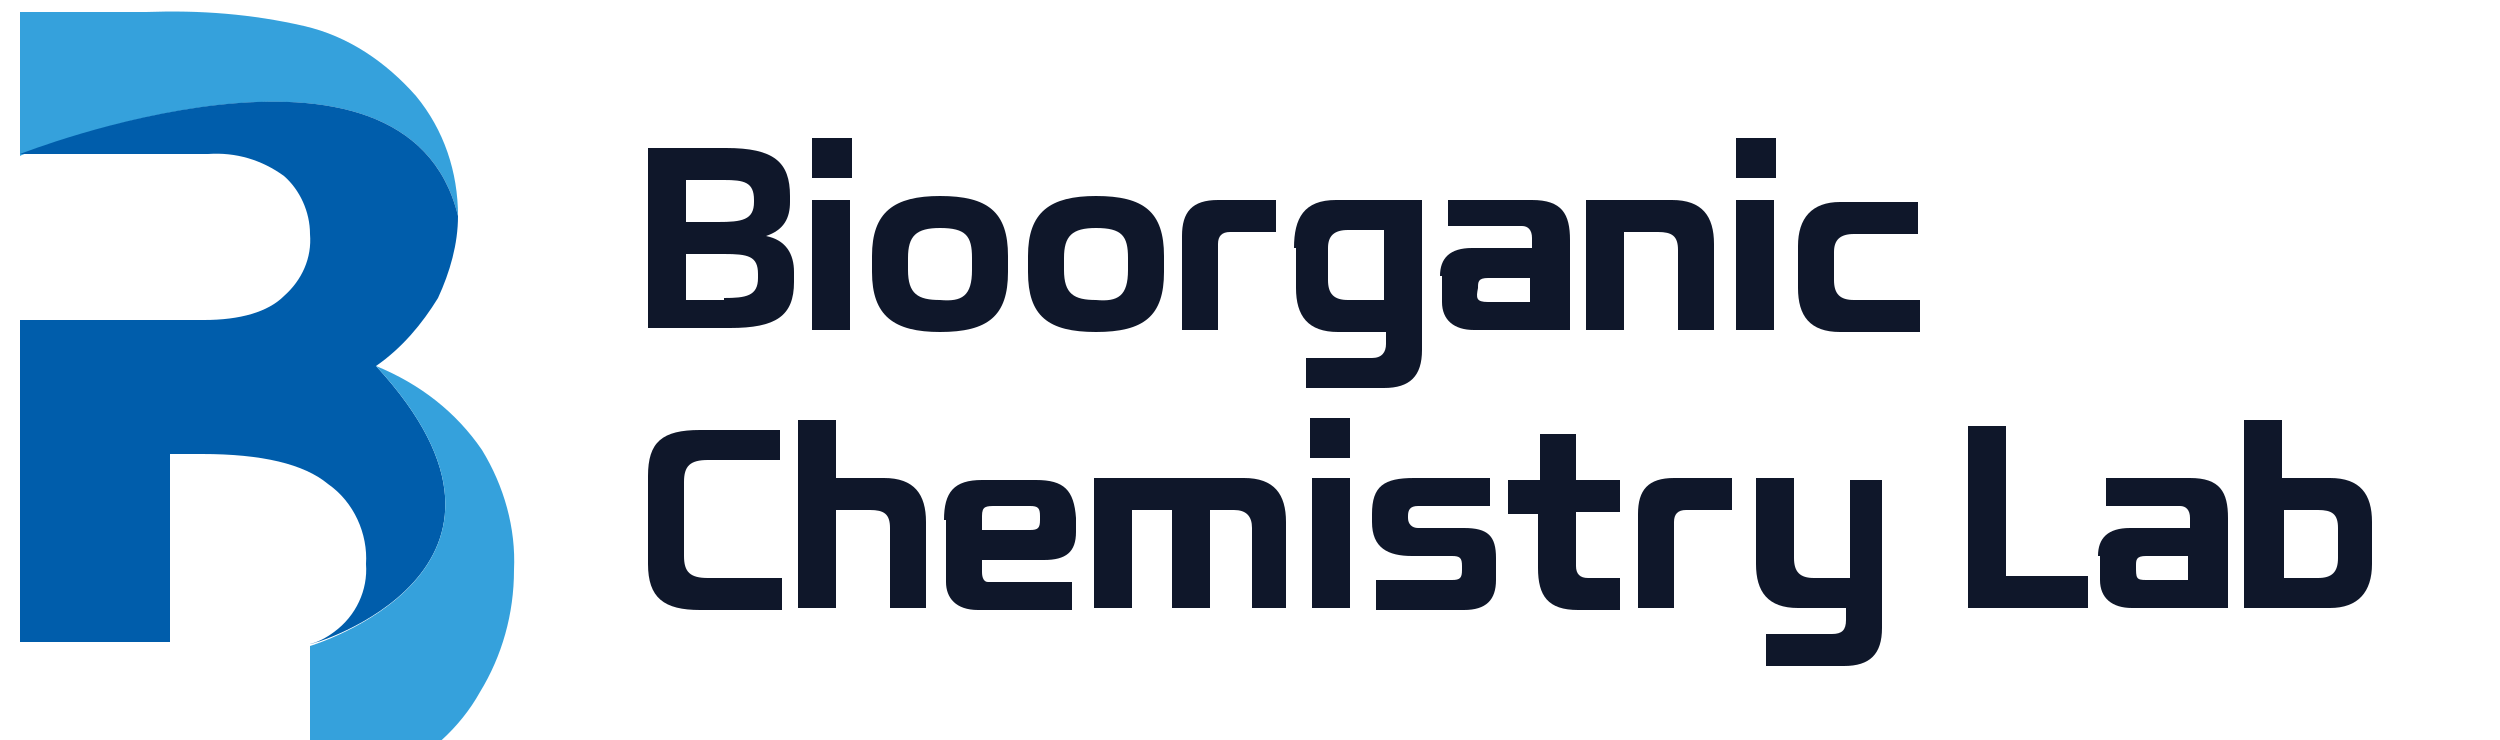 <?xml version="1.0" encoding="utf-8"?>
<!-- Generator: Adobe Illustrator 28.1.0, SVG Export Plug-In . SVG Version: 6.00 Build 0)  -->
<svg width="125" height="37" viewBox="0 0 125 37" fill="none" xmlns="http://www.w3.org/2000/svg">
<style type="text/css">
	.st0{fill:#35A1DC;}
	.st1{fill:#005DAB;}
	.st2{enable-background:new    ;}
	.st3{fill:#0F172A;}
</style>
<g>
	<path id="패스_1" fill="#35A1DC" d="M22.9,10.8c0-2.2-0.7-4.3-2.1-6c-1.5-1.7-3.4-3-5.6-3.5c-2.6-0.6-5.2-0.8-7.9-0.7H1v7.2
		C1,7.7,20.3,0.1,22.9,10.8"/>
	<path id="패스_2" fill="#005DAB" d="M18.8,18.3c1.3-0.9,2.3-2.1,3.1-3.4c0.6-1.3,1-2.7,1-4.1C20.3,0.1,1,7.7,1,7.7h9.4
		c1.4-0.1,2.7,0.3,3.8,1.1c0.8,0.7,1.3,1.8,1.3,2.9c0.1,1.2-0.4,2.3-1.3,3.1C13.4,15.6,12,16,10.2,16H1v16.1h7.5v-9.4h1.6
		c3,0,5.1,0.5,6.3,1.5c1.3,0.9,2,2.5,1.9,4c0.1,1.3-0.5,2.6-1.6,3.4c-0.4,0.3-0.8,0.5-1.2,0.6C15.5,32.3,28.2,28.5,18.8,18.3"/>
	<path id="패스_3" fill="#35A1DC" d="M24.1,22.5c-1.3-1.9-3.1-3.3-5.3-4.2c9.4,10.2-3.3,14-3.3,14v7.5c1.4-0.2,2.8-0.5,4.1-1.1
		c1.8-0.9,3.4-2.3,4.4-4.1c1.1-1.8,1.7-3.9,1.7-6.1C25.8,26.4,25.2,24.3,24.1,22.5"/>
</g>
<g class="st2">
	<path class="st3" d="M32.4,16.5V7.4h3.9c2.4,0,3.2,0.7,3.2,2.4v0.3c0,0.8-0.3,1.4-1.2,1.7c1,0.2,1.4,0.9,1.4,1.8v0.5
		c0,1.7-0.9,2.3-3.2,2.3H32.4z M34.3,9v2.1h1.6c1.2,0,1.8-0.1,1.8-1V10c0-0.9-0.5-1-1.5-1H34.3z M36.2,14.9c1.1,0,1.7-0.1,1.7-1
		v-0.2c0-0.9-0.5-1-1.7-1h-1.9v2.3H36.2z"/>
	<path class="st3" d="M40.6,6.9h2v2h-2V6.9z M42.5,10v6.5h-1.9V10H42.5z"/>
	<path class="st3" d="M43.6,13.6v-0.8c0-2.2,1.1-3,3.4-3c2.4,0,3.4,0.8,3.4,3v0.8c0,2.2-1,3-3.4,3C44.7,16.6,43.6,15.8,43.6,13.6z
		 M48.6,13.5v-0.6c0-1.1-0.3-1.5-1.6-1.5c-1.2,0-1.6,0.4-1.6,1.5v0.6c0,1.2,0.5,1.5,1.6,1.5C48.1,15.1,48.6,14.8,48.6,13.5z"/>
	<path class="st3" d="M51.4,13.6v-0.8c0-2.2,1.1-3,3.4-3c2.4,0,3.4,0.8,3.4,3v0.8c0,2.2-1,3-3.4,3C52.4,16.6,51.4,15.8,51.4,13.6z
		 M56.4,13.5v-0.6c0-1.1-0.3-1.5-1.6-1.5c-1.2,0-1.6,0.4-1.6,1.5v0.6c0,1.2,0.5,1.5,1.6,1.5C55.9,15.1,56.4,14.8,56.4,13.5z"/>
	<path class="st3" d="M59.1,16.5v-4.7c0-1.2,0.5-1.8,1.8-1.8h2.9v1.6h-2.3c-0.4,0-0.6,0.2-0.6,0.6v4.3H59.1z"/>
	<path class="st3" d="M64.7,12.4c0-1.5,0.5-2.4,2.1-2.4h4.3v7.5c0,1.3-0.6,1.9-1.9,1.9h-3.9v-1.5h3.3c0.5,0,0.7-0.3,0.7-0.7v-0.6
		h-2.4c-1.5,0-2.1-0.8-2.1-2.2V12.4z M69.2,14.9v-3.4h-1.8c-0.7,0-1,0.3-1,0.9V14c0,0.7,0.3,1,1,1H69.2z"/>
	<path class="st3" d="M72,13.8c0-0.9,0.5-1.4,1.6-1.4h3v-0.5c0-0.4-0.2-0.6-0.5-0.6h-3.7V10h4.2c1.5,0,1.9,0.7,1.9,2v4.5h-4.8
		c-1,0-1.6-0.5-1.6-1.4V13.8z M74.4,15.1h2.1v-1.2h-2.1c-0.5,0-0.5,0.2-0.5,0.5C73.8,14.9,73.8,15.1,74.4,15.1z"/>
	<path class="st3" d="M83.9,16.5v-4c0-0.7-0.3-0.9-1-0.9h-1.7v4.9h-1.9V10h4.3c1.5,0,2.1,0.8,2.1,2.2v4.3H83.9z"/>
	<path class="st3" d="M86.8,6.9h2v2h-2V6.9z M88.7,10v6.5h-1.9V10H88.7z"/>
	<path class="st3" d="M91.7,14c0,0.7,0.3,1,1,1H96v1.6h-4c-1.5,0-2.1-0.8-2.1-2.2v-2.1c0-1.4,0.7-2.2,2.1-2.2h3.9v1.6h-3.2
		c-0.7,0-1,0.3-1,0.9V14z"/>
</g>
<g id="그룹_3">
	<g>
		<g class="st2">
			<path class="st3" d="M34.2,27.8c0,0.8,0.3,1.1,1.2,1.1h3.7v1.6H35c-1.8,0-2.6-0.6-2.6-2.3v-4.4c0-1.7,0.7-2.3,2.6-2.3h4V23h-3.6
				c-0.9,0-1.2,0.3-1.2,1.1V27.8z"/>
			<path class="st3" d="M41.8,21v2.9h2.4c1.5,0,2.1,0.8,2.1,2.2v4.3h-1.8v-4c0-0.7-0.3-0.9-1-0.9h-1.7v4.9h-1.9V21H41.8z"/>
			<path class="st3" d="M47.2,26c0-1.4,0.5-2,1.9-2h2.7c1.4,0,1.9,0.5,2,1.9v0.7c0,1-0.5,1.4-1.6,1.4h-3.1v0.6
				c0,0.3,0.1,0.5,0.3,0.5h4.2v1.4h-4.7c-1.1,0-1.6-0.6-1.6-1.4V26z M49.8,25.3c-0.5,0-0.7,0-0.7,0.5v0.7h2.4c0.4,0,0.5-0.1,0.5-0.5
				v-0.2c0-0.4-0.1-0.5-0.5-0.5H49.8z"/>
			<path class="st3" d="M62.6,30.4v-4c0-0.6-0.3-0.9-0.9-0.9h-1.2v4.9h-1.9v-4.9h-2v4.9h-1.9v-6.5h7.5c1.5,0,2.1,0.8,2.1,2.2v4.3
				H62.6z"/>
			<path class="st3" d="M65.5,20.9h2v2h-2V20.9z M67.5,23.9v6.5h-1.9v-6.5H67.5z"/>
			<path class="st3" d="M68.8,30.4V29h3.8c0.4,0,0.5-0.1,0.5-0.5v-0.2c0-0.4-0.1-0.5-0.5-0.5h-2c-1.2,0-2-0.4-2-1.7v-0.4
				c0-1.4,0.6-1.8,2.1-1.8h3.8v1.4h-3.6c-0.4,0-0.5,0.2-0.5,0.5v0.1c0,0.3,0.2,0.5,0.5,0.5h2.3c1.2,0,1.6,0.4,1.6,1.5V29
				c0,1-0.5,1.5-1.6,1.5H68.8z"/>
			<path class="st3" d="M75.5,24H77v-2.3h1.8V24H81v1.6h-2.2v2.7c0,0.4,0.2,0.6,0.6,0.6H81v1.6h-2.1c-1.5,0-2-0.7-2-2.1v-2.7h-1.5
				V24z"/>
			<path class="st3" d="M81.9,30.4v-4.7c0-1.2,0.5-1.8,1.8-1.8h2.9v1.6h-2.3c-0.4,0-0.6,0.2-0.6,0.6v4.3H81.9z"/>
			<path class="st3" d="M94.1,23.9v7.5c0,1.3-0.6,1.9-1.9,1.9h-3.9v-1.6h3.3c0.5,0,0.7-0.2,0.7-0.7v-0.6h-2.4
				c-1.5,0-2.1-0.8-2.1-2.2v-4.3h1.9v4c0,0.7,0.3,1,1,1h1.8v-4.9H94.1z"/>
			<path class="st3" d="M98.4,30.4v-9.1h1.9v7.5h4.1v1.6H98.4z"/>
			<path class="st3" d="M104.9,27.8c0-0.9,0.5-1.4,1.6-1.4h3v-0.5c0-0.4-0.2-0.6-0.5-0.6h-3.7v-1.4h4.2c1.5,0,1.9,0.7,1.9,2v4.5
				h-4.8c-1,0-1.6-0.5-1.6-1.4V27.8z M107.3,29h2.1v-1.2h-2.1c-0.5,0-0.5,0.2-0.5,0.5C106.8,28.9,106.8,29,107.3,29z"/>
			<path class="st3" d="M114.1,21v2.9h2.4c1.5,0,2.1,0.8,2.1,2.2v2.1c0,1.4-0.7,2.2-2.1,2.2h-4.3V21H114.1z M116.9,26.4
				c0-0.7-0.3-0.9-1-0.9h-1.7v3.4h1.7c0.7,0,1-0.3,1-1V26.4z"/>
		</g>
	</g>
</g>
</svg>
